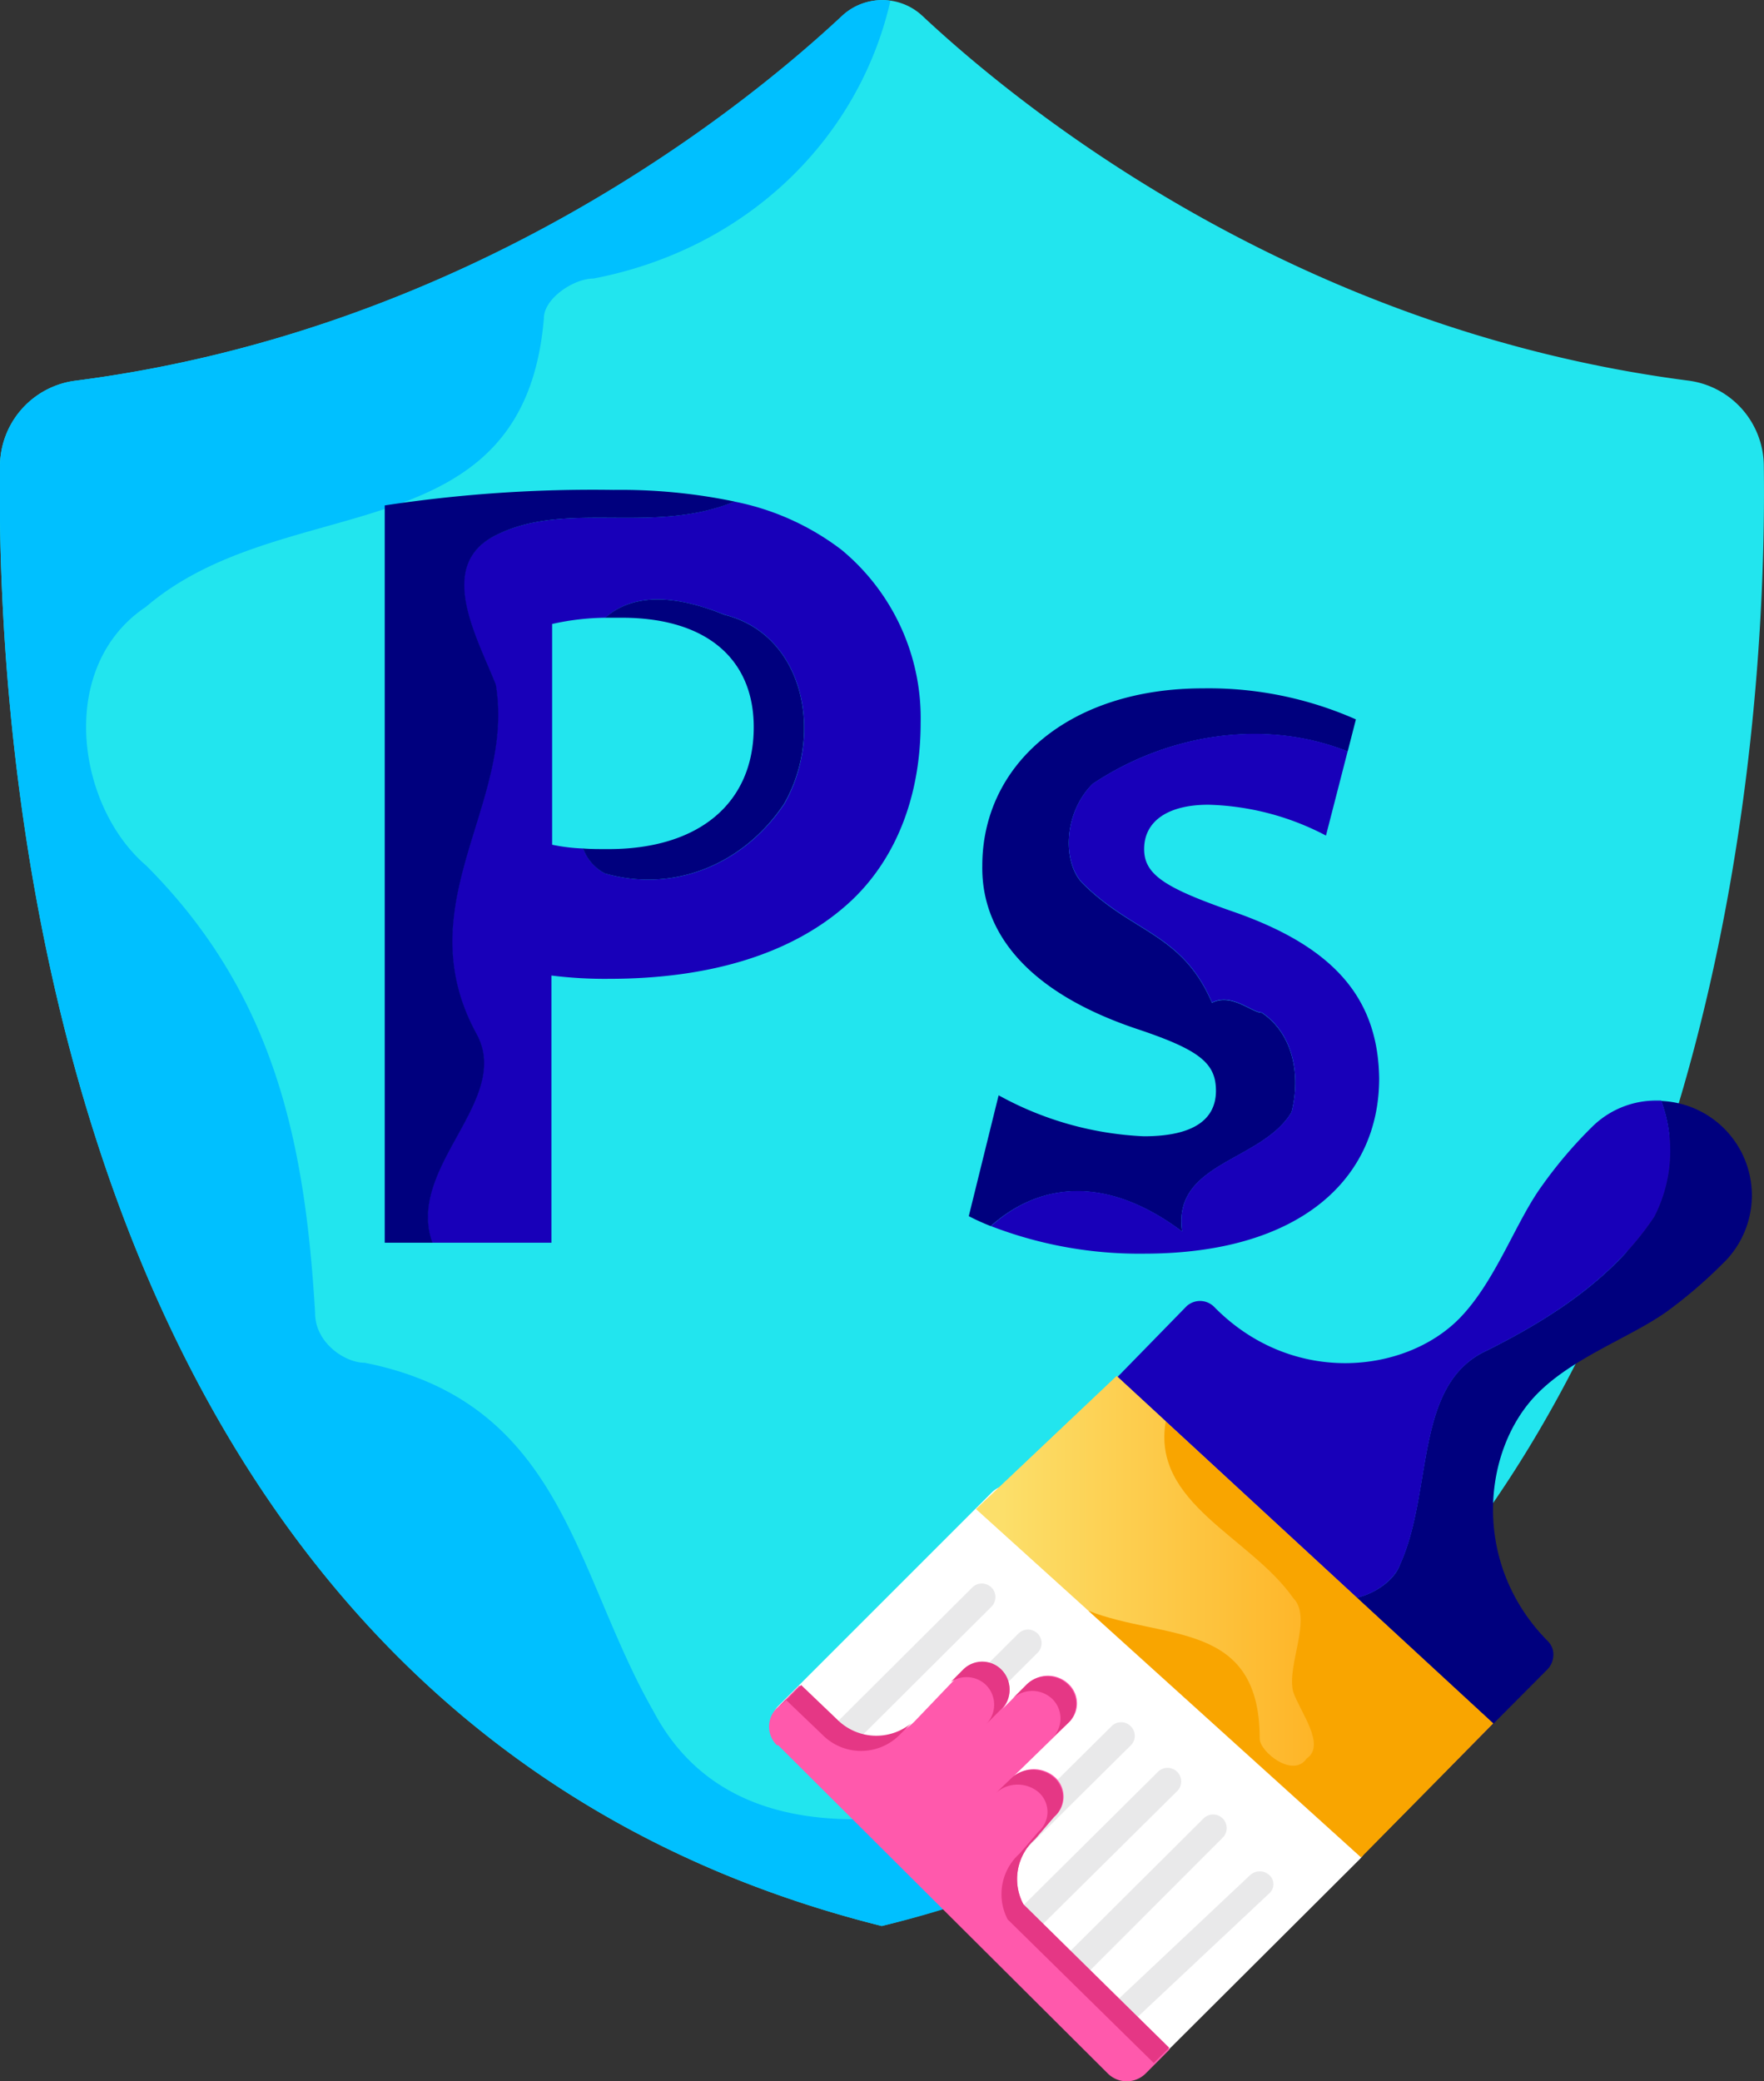 <svg xmlns="http://www.w3.org/2000/svg" xmlns:xlink="http://www.w3.org/1999/xlink" viewBox="0 0 177.35 209.22"><rect x="0" y="0" width="177.35" height="209.22" fill="#333333" stroke="none"/><defs><style>.cls-1{fill:#22e5ee;}.cls-2{fill:#00c0ff;}.cls-3{fill:#1800b9;}.cls-4{fill:#00007e;}.cls-5{fill:#fff;}.cls-6{fill:url(#linear-gradient);}.cls-7{fill:#bcbec0;opacity:0.33;}.cls-8{fill:#ff59ac;}.cls-9{fill:#e53785;}.cls-10{fill:url(#linear-gradient-2);}.cls-11{fill:#f9a500;}</style><linearGradient id="linear-gradient" x1="98.14" y1="162.52" x2="150.12" y2="162.52" gradientUnits="userSpaceOnUse"><stop offset="0.05" stop-color="#fcdf6a"/><stop offset="1" stop-color="#ff9c00"/></linearGradient><linearGradient id="linear-gradient-2" x1="98.14" y1="157.93" x2="150.33" y2="157.93" xlink:href="#linear-gradient"/></defs><title>Asset 7</title><g id="Layer_2" data-name="Layer 2"><g id="Layer_1-2" data-name="Layer 1"><path class="cls-1" d="M177.33,46.75a8.7,8.7,0,0,0-7.61-8.49c-39.65-5.13-67.17-27.47-77-36.68a5.88,5.88,0,0,0-8,0c-9.86,9.21-37.39,31.55-77,36.68A8.69,8.69,0,0,0,0,46.75c-.39,28.36,4.5,125.83,88.65,146.87C172.83,172.58,177.72,75.11,177.33,46.75Z"/><path class="cls-2" d="M121.68,173c-18,8-46,18-56-1-8-14-9-31-29-35-2,0-5-2-5-5-1-17-4-32-17-45-7-6-9-20,0-26,14-12,38-5,40-29,0-2,3-4,5-4C75.24,25,86.4,13.81,89.52.08a5.86,5.86,0,0,0-4.86,1.5c-9.86,9.21-37.39,31.55-77,36.68A8.69,8.69,0,0,0,0,46.75c-.39,28.36,4.5,125.83,88.65,146.87a103.49,103.49,0,0,0,43.18-22A19.34,19.34,0,0,0,121.68,173Z"/><path class="cls-3" d="M84.6,55.27a26,26,0,0,0-10.79-4.85c-8.16,3.38-16.85-.17-24,3.39-6,3-2,10,0,15,2,12-9,22-2,35,3.85,6.74-7.13,13.48-4.37,21.12h12V98.07a43.39,43.39,0,0,0,5.8.33c10,0,18.61-2.45,24.41-7.91,4.46-4.24,6.91-10.48,6.91-17.84A21.94,21.94,0,0,0,84.6,55.27ZM78.85,80.81c-4,6-11,9-18,7a4.52,4.52,0,0,1-2.2-2.51,18.47,18.47,0,0,1-3.14-.38V62.73a25.36,25.36,0,0,1,5.36-.63c3.24-2.87,7.94-1.91,12-.29C80.85,63.81,82.85,73.81,78.85,80.81Z"/><path class="cls-4" d="M72.85,61.81c-4-1.62-8.74-2.58-12,.29.53,0,1.07,0,1.66,0,8.48,0,13.27,4.12,13.27,11,0,7.69-5.57,12.26-14.6,12.26-1,0-1.79,0-2.55-.06a4.52,4.52,0,0,0,2.2,2.51c7,2,14-1,18-7C82.85,73.81,80.85,63.81,72.85,61.81Z"/><path class="cls-4" d="M49.85,68.81c-2-5-6-12,0-15,7.11-3.56,15.8,0,24-3.39a56.26,56.26,0,0,0-12.17-1.17,139.31,139.31,0,0,0-23,1.56v74.12h4.8c-2.76-7.64,8.22-14.38,4.37-21.12C40.85,90.81,51.85,80.81,49.85,68.81Z"/><path class="cls-4" d="M118.85,123.81c-1-7,8-7,11-12,1-4,0-8-3-10-1,0-3-2-5-1-3-7-8-7-13-12-2-2-2-7,1-10,7.61-5.08,17.37-6.56,25.64-3.26l.83-3.23a36.59,36.59,0,0,0-15.38-3.12c-13.49,0-22.18,7.69-22.18,17.83-.11,6.47,4.24,12.6,15.49,16.39,6.36,2.12,8,3.45,8,6.24s-2.12,4.57-7.25,4.57a33.2,33.2,0,0,1-14.6-4.12l-3,12.15a22.8,22.8,0,0,0,2.21,1C104.59,118.81,111.33,118.17,118.85,123.81Z"/><path class="cls-3" d="M123.84,91.6c-6.69-2.34-8.81-3.67-8.81-6.24,0-2.78,2.34-4.46,6.47-4.46A26.83,26.83,0,0,1,133.31,84l2.18-8.47c-8.27-3.3-18-1.82-25.64,3.26-3,3-3,8-1,10,5,5,10,5,13,12,2-1,4,1,5,1,3,2,4,6,3,10-3,5-12,5-11,12-7.52-5.64-14.26-5-19.22-.53a41.4,41.4,0,0,0,15.4,2.77c15.61,0,23.63-7.47,23.63-17.62C138.55,100.41,134.2,95.17,123.84,91.6Z"/><path class="cls-4" d="M167,110.64a14.52,14.52,0,0,1-.69,11.66c-4,6.06-10.09,10.09-16.81,13.46-7.4,3.36-5.38,14.12-8.75,21.52-.67,2-4,4-6.72,3.36s-3.37-4-5.38-5.38a6.65,6.65,0,0,0-5.24.27l22.14,22.37,10-10.05a2.12,2.12,0,0,0,.62-1.39,1.88,1.88,0,0,0-.54-1.46c-7.8-7.88-6.57-19.32-1.08-24.88,3.63-3.7,9.5-5.71,13.13-8.34a47.53,47.53,0,0,0,5.71-4.94l.16-.16a9.5,9.5,0,0,0-6.51-16Z"/><path class="cls-3" d="M128.67,155.26c2,1.35,2.69,4.71,5.38,5.38s6-1.34,6.72-3.36c3.37-7.4,1.35-18.16,8.75-21.52,6.72-3.37,12.78-7.4,16.81-13.46a14.52,14.52,0,0,0,.69-11.66l-.37,0a9.12,9.12,0,0,0-6.56,2.62,44.36,44.36,0,0,0-5.1,6c-2.63,3.63-4.64,9.58-8.27,13.29-5.48,5.56-16.83,6.79-24.64-1.16a2,2,0,0,0-2.78-.08l-9.88,10.12,14,14.17A6.65,6.65,0,0,1,128.67,155.26Z"/><path class="cls-5" d="M111.35,208.33l-33.06-33a2.72,2.72,0,0,1,0-3.87l21.39-21.39a2.72,2.72,0,0,1,3.87,0l33.13,33a2.7,2.7,0,0,1,0,3.86l-21.47,21.4a2.7,2.7,0,0,1-3.86,0Z"/><path class="cls-6" d="M136.84,186.7l-38.7-35,14.13-13.36,37.85,34.91Z"/><path class="cls-7" d="M81.07,178.13a1.35,1.35,0,0,0,1.93,0l16.68-16.61a1.36,1.36,0,0,0-1.93-1.93L81.07,176.2a1.35,1.35,0,0,0,0,1.93Zm4.63,4.63a1.35,1.35,0,0,0,1.93,0l16.69-16.61a1.36,1.36,0,0,0-1.93-1.93L85.7,180.83a1.35,1.35,0,0,0,0,1.93ZM95.05,192A1.35,1.35,0,0,0,97,192l16.68-16.53a1.34,1.34,0,0,0,0-1.93,1.35,1.35,0,0,0-1.93,0L95.05,190.1a1.35,1.35,0,0,0,0,1.93Zm4.63,4.64a1.35,1.35,0,0,0,1.93,0l16.69-16.53a1.37,1.37,0,1,0-1.93-1.94L99.68,194.73a1.36,1.36,0,0,0,0,1.94Zm4.71,4.71a1.36,1.36,0,0,0,1.94,0l16.6-16.61a1.36,1.36,0,0,0-1.93-1.93l-16.61,16.53a1.45,1.45,0,0,0,0,2ZM109,206a1.43,1.43,0,0,0,1.93,0l16.69-15.67a1.22,1.22,0,0,0,0-1.82,1.42,1.42,0,0,0-1.94,0L109,204.21a1.24,1.24,0,0,0,0,1.83Z"/><path class="cls-8" d="M78.21,175.42l33.14,33a2.7,2.7,0,0,0,3.86,0l2.39-2.4-14.67-14.52a5.4,5.4,0,0,1,1.23-6.72l1.86-2.16a2.65,2.65,0,0,0,0-4,3.21,3.21,0,0,0-4.33.16l5.72-5.57a2.67,2.67,0,0,0,0-3.94,3,3,0,0,0-4.1,0l-2.62,2.63a2.8,2.8,0,0,0,0-3.94,2.72,2.72,0,0,0-3.87,0L92,173a5.55,5.55,0,0,1-8,0l-3.63-3.55-2.24,2.24a2.61,2.61,0,0,0,0,3.78Z"/><path class="cls-9" d="M104.09,184.85l1.85-2.17a2.63,2.63,0,0,0,0-4,3.24,3.24,0,0,0-4.09-.08l-1.78,1.7a3.27,3.27,0,0,1,4.32-.15,2.63,2.63,0,0,1,0,4l-1.85,2.16a5.49,5.49,0,0,0-1.23,6.65L116,207.4l1.55-1.54-14.68-14.45a5.38,5.38,0,0,1,1.24-6.56Zm1.7-14.06a2.75,2.75,0,0,1,.15,3.78l1.39-1.31a2.67,2.67,0,0,0,0-3.94,3,3,0,0,0-4.09,0l-1.55,1.55a2.92,2.92,0,0,1,4.1-.08Zm-6.65-1.39a2.8,2.8,0,0,1,0,3.94l1.55-1.55a2.8,2.8,0,0,0,0-3.94,2.72,2.72,0,0,0-3.87,0l-1.23,1.24a2.81,2.81,0,0,1,3.55.31ZM79,170.87l3.63,3.47a5.46,5.46,0,0,0,7.88,0l1.08-1.08a5.55,5.55,0,0,1-7.41-.39l-3.63-3.47-2.24,2.24Z"/><path class="cls-10" d="M126.65,174.77c0,1.34,3.36,4,4.71,2,2-1.35-.68-4.71-1.35-6.73-.67-2.69,2-7.4,0-9.42-4.31-6.15-14.24-9.49-12.81-17.74l-4.93-4.55L98.14,151.71l11.28,10.2C117,164.9,126.65,162.84,126.65,174.77Z"/><path class="cls-11" d="M150.12,173.26,117.2,142.9c-1.43,8.25,8.5,11.59,12.81,17.74,2,2-.67,6.73,0,9.42.67,2,3.36,5.38,1.35,6.73-1.35,2-4.71-.68-4.71-2,0-11.93-9.63-9.87-17.23-12.86l27.42,24.79Z"/></g></g></svg>